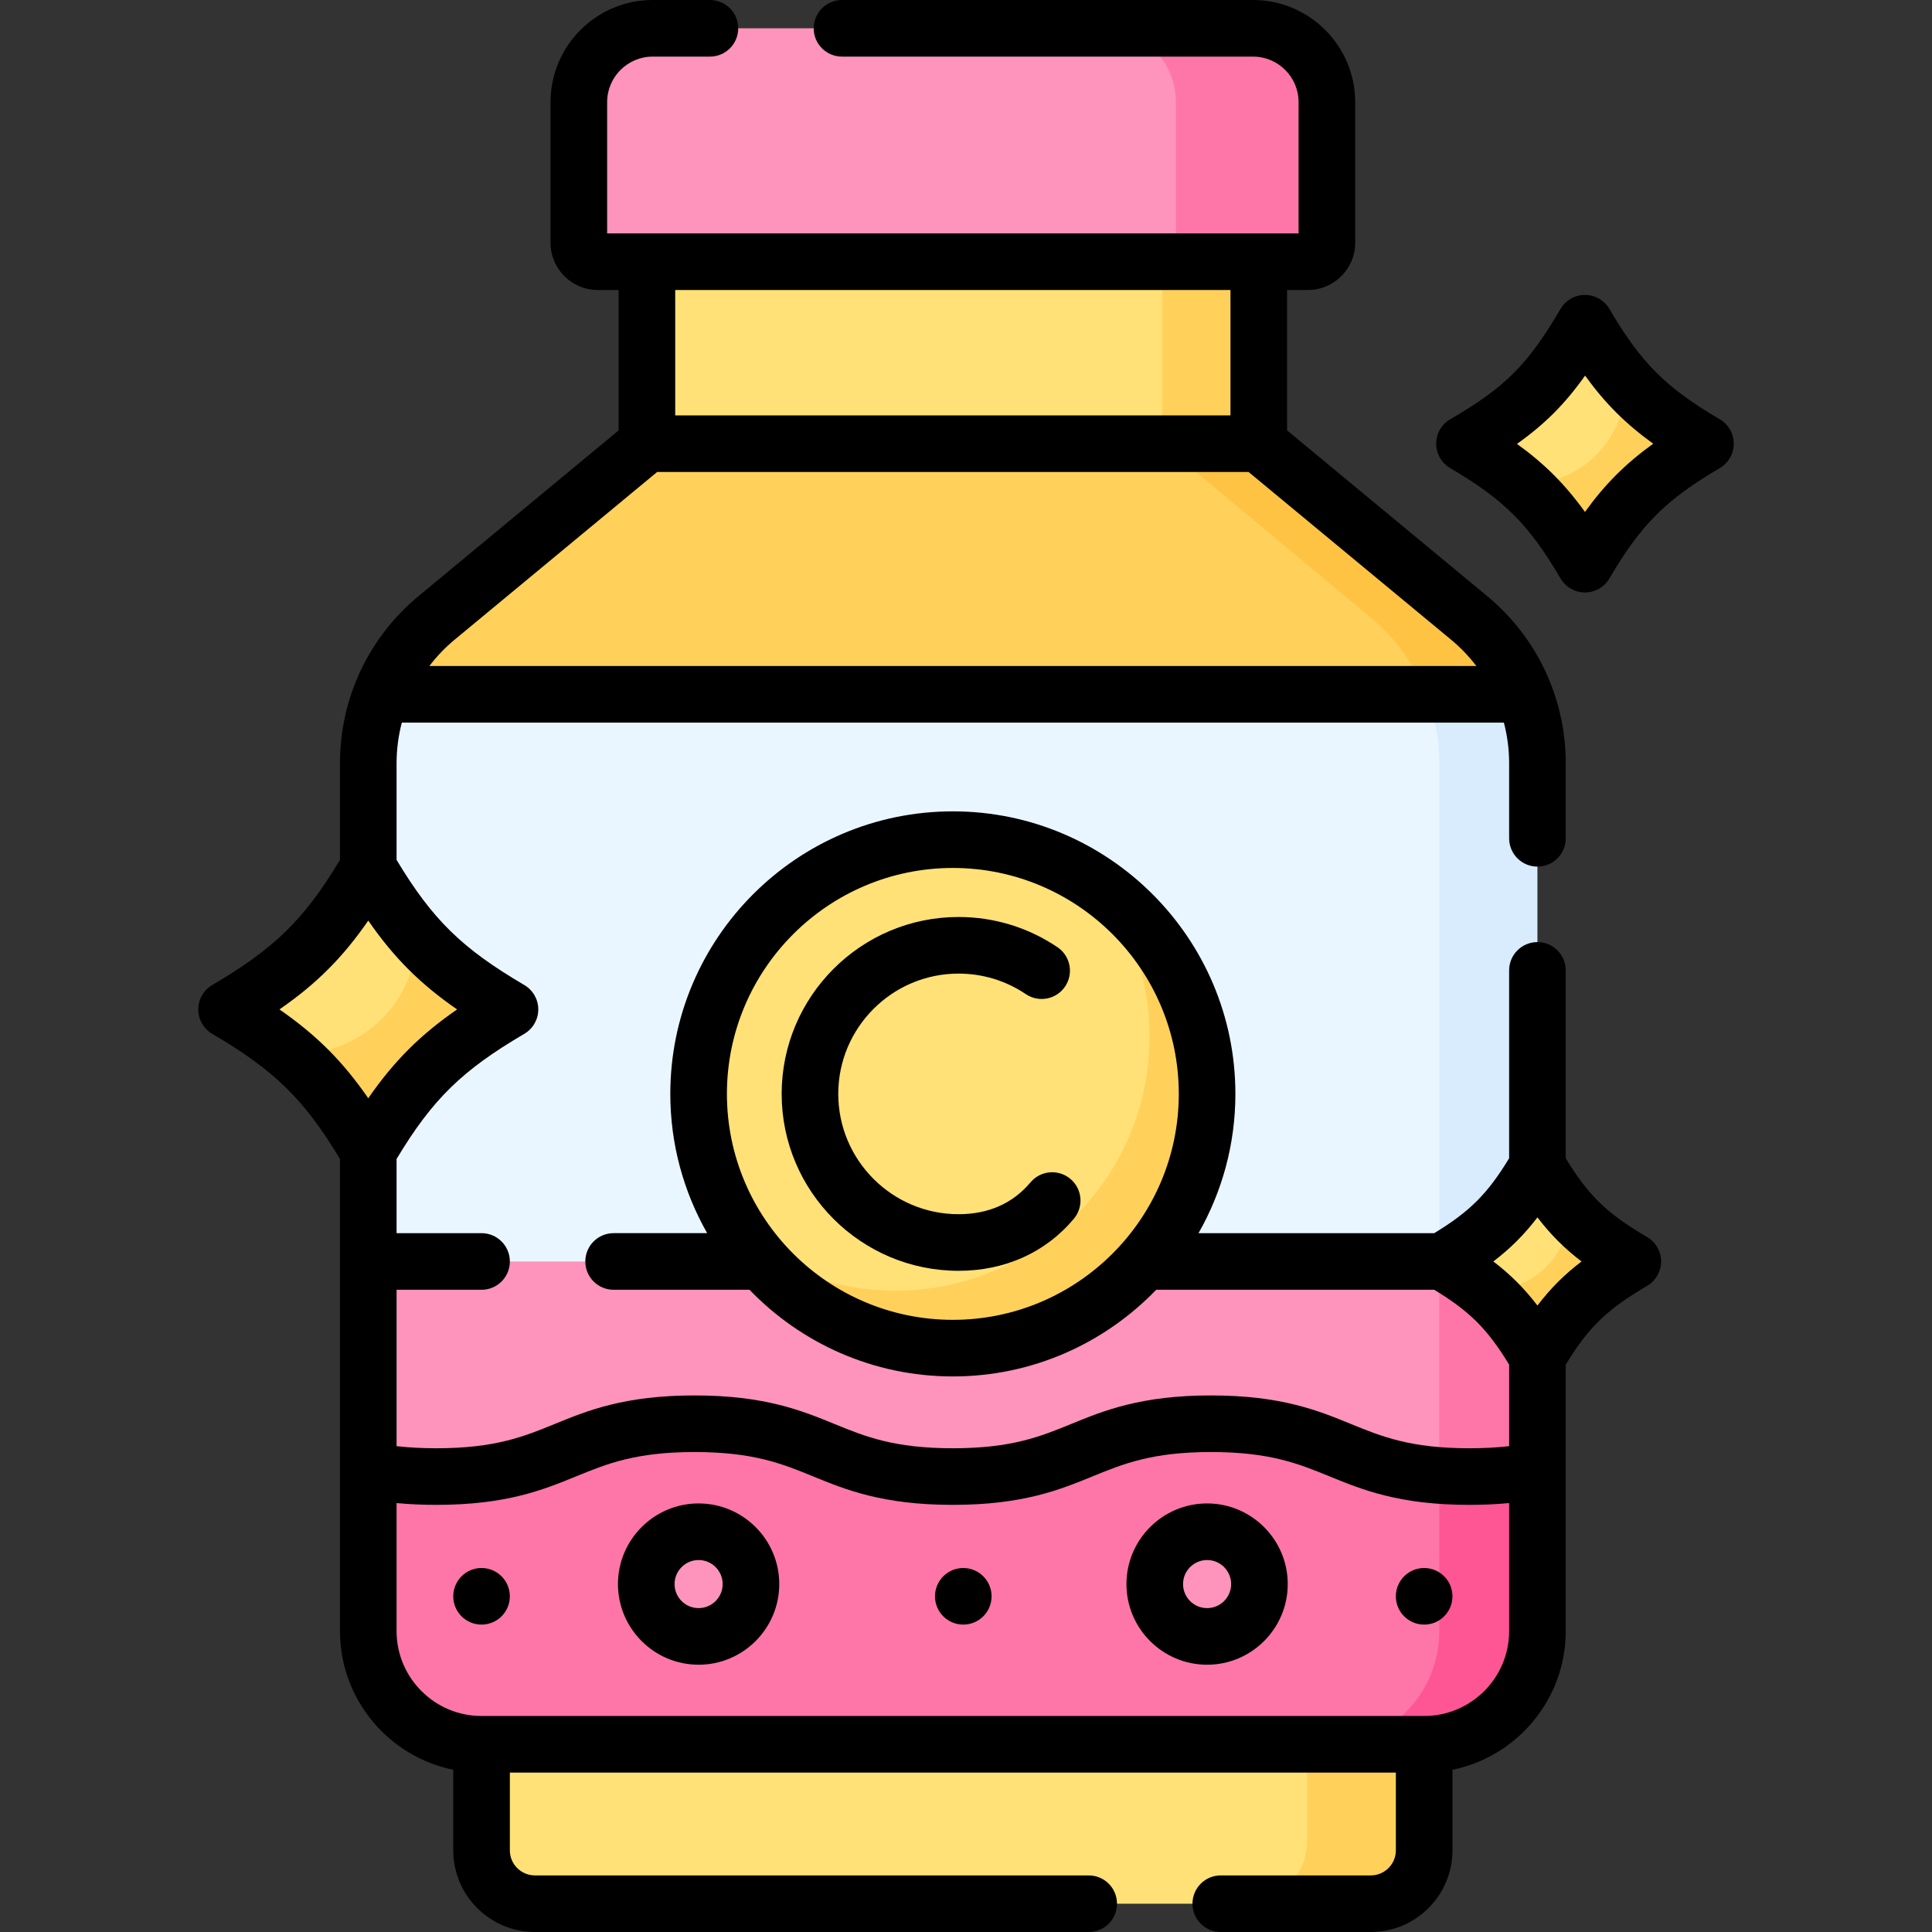 <svg xmlns="http://www.w3.org/2000/svg" id="Capa_1" height="512" viewBox="0 0 512 512" width="512"><rect x="0" y="0" width="512" height="512" fill="#333333" stroke="none"/><g><g><g><path d="m357.093 501.999-23.578 2.501h-189.069c-9.297 0-16.834-7.537-16.834-16.834v-43.015h245.535l.779 40.514c.001 9.297-7.536 16.834-16.833 16.834z" fill="#ffe177"></path><path d="m346.414 444.651v43.015c0 9.297-7.537 16.834-16.834 16.834h31.003c9.297 0 16.834-7.537 16.834-16.834v-43.015z" fill="#ffd15b"></path><path d="m171.441 57.349h154.367v72.232h-154.367z" fill="#ffe177"></path><path d="m307.973 57.349h25.615v72.232h-25.615z" fill="#ffd15b"></path><path d="m343.924 66.535-34.988 2.81h-150.534c-2.763 0-5.003-2.24-5.003-5.003v-37.274c0-10.807 8.761-19.568 19.568-19.568h119.091 4.906l31.706 1.408c10.807 0 19.568 8.761 19.568 19.568l.689 33.056c0 2.763-2.239 5.003-5.003 5.003z" fill="#fe93bb"></path><path d="m332.062 7.5h-40.004c10.807 0 19.568 8.761 19.568 19.568v38.108c0 2.403-1.341 4.17-3.653 4.17h38.654c2.763 0 5.003-2.24 5.003-5.003v-37.275c0-10.807-8.761-19.568-19.568-19.568z" fill="#fe76a8"></path><path d="m401.839 201.754.357 133.979.236 79.024c0 16.58-30.402 38.32-46.982 38.32l-222.248.366c-16.58 0-30.02-13.44-30.02-30.02l-5.587-89.123v-132.04c0-6.32 1.21-12.51 3.46-18.26l25.31-11.47h252.3l19.714 10.964c2.25 5.75 3.46 11.94 3.46 18.26z" fill="#eaf6ff"></path><path d="m403.975 184-25.31-11.47-.693 11.47c2.25 5.75 3.46 11.94 3.46 18.26v226.98c0 16.58-13.282 30.249-29.862 30.249l30.848.005c16.58 0 21.017-10.675 21.017-27.255l-.001-91.739 4-6.2v-132.04c.001-6.32-1.209-12.51-3.459-18.26z" fill="#d8ecfe"></path><path d="m404.047 338.709-22.615-4.409h-283.837v56.167c5.084.527 12.956 7.185 18.046 7.185 34.215 0 34.215-14 68.431-14 34.217 0 34.217 14 68.434 14 34.216 0 34.216-14 68.432-14 34.221 0 34.221 14 68.441 14 4.461 0 12.345-6.586 18.058-7z" fill="#fe93bb"></path><path d="m320.936 377.305c-34.216 0-34.216 14-68.432 14-34.217 0-34.217-14-68.434-14-34.215 0-34.215 14-68.431 14-5.09 0-12.962-.31-18.046-.838v41.771c0 16.58 13.44 30.02 30.02 30.02l227.836.235c.033 0 .068-.004.101-.004l26.67-1.554c16.58 0 22.706-12.484 22.706-29.064l.248-37.982c-5.712.414-10.815 1.486-15.275 1.486-2.877 0-6.035-4.17-8.469-4.351-26.515-1.974-29.15-13.719-60.494-13.719z" fill="#fe76a8"></path><path d="m389.377 396.023c4.461 0 12.345-4.956 18.057-5.37v-50.153-6.2h-26.003v61.434c2.44.182 5.063.289 7.946.289z" fill="#fe76a8"></path><path d="m407.435 390.653c-5.712.414-13.597.653-18.057.653-2.884 0-5.507-.098-7.946-.28l.001 41.215c0 16.58-13.282 30.25-29.862 30.25h3.981.001l6.823.001 20.043.003c16.58 0 25.018-13.676 25.018-30.255z" fill="#fe5694"></path><path d="m384.597 164.248-55.156-44.587-21.468-2.08h-136.528l-55.73 46.15c-6.607 5.468-11.599 12.473-14.657 20.272l276.914-.003 20.407-3.899c-3.058-7.799-7.175-10.386-13.782-15.853z" fill="#ffd15b"></path><path d="m389.315 163.73-55.73-46.15h-25.611l55.339 46.15c6.607 5.468 11.602 12.471 14.66 20.27l26 .002c-3.059-7.799-8.051-14.804-14.658-20.272z" fill="#ffc344"></path><g><path d="m315.423 289.894c0 37.211-25.697 62.133-62.908 62.133-22.496 0-42.417-5.782-54.655-22.724-8.004-11.082-12.721-24.694-12.721-39.409 0-37.211 30.165-67.376 67.376-67.376 14.715 0 28.328 4.717 39.409 12.722 16.942 12.237 23.499 32.158 23.499 54.654z" fill="#ffe177"></path><path d="m291.924 235.24c8.005 11.082 12.725 24.698 12.725 39.413 0 37.211-30.165 67.376-67.376 67.376-14.715 0-28.332-4.721-39.413-12.725 12.237 16.942 32.159 27.967 54.655 27.967 37.211 0 67.376-30.165 67.376-67.376 0-22.497-11.026-42.418-27.967-54.655z" fill="#ffd15b"></path></g><circle cx="185.139" cy="419.798" fill="#fe93bb" r="13.872"></circle><circle cx="319.891" cy="419.798" fill="#fe93bb" r="13.872"></circle><g><path d="m129.637 268.112c-15.339 9.357-20.974 14.957-30.331 30.296-.78 1.278-2.638 1.278-3.418 0-5.634-9.236-10.87-13.251-17.489-19.134-4.374-3.888-9.35-7.439-15.454-11.162-1.278-.78-1.278-2.638 0-3.418 15.339-9.357 23.584-17.601 32.941-32.941.78-1.278 2.638-1.278 3.418 0 3.723 6.104 7.27 11.084 11.158 15.458 5.883 6.619 9.939 11.849 19.175 17.483 1.278.78 1.278 2.639 0 3.418z" fill="#ffe177"></path><path d="m132.244 264.694c-9.235-5.633-15.9-10.866-21.783-17.483.001.12.018.231.018.352 0 17.521-14.203 31.724-31.724 31.724-.121 0-.235-.012-.356-.013 6.617 5.883 11.854 12.544 17.487 21.778.78 1.278 2.638 1.278 3.418 0 9.357-15.339 17.601-23.583 32.941-32.941 1.277-.779 1.277-2.637-.001-3.417z" fill="#ffd15b"></path></g><g><path d="m446.572 118.999c-12.704 7.75-17.371 12.387-25.121 25.092-.646 1.059-2.185 1.059-2.831 0-4.666-7.649-9.003-10.974-14.485-15.847-3.623-3.22-7.744-6.161-12.799-9.245-1.059-.646-1.059-2.185 0-2.831 12.704-7.75 19.532-14.578 27.282-27.282.646-1.059 2.185-1.059 2.831 0 3.084 5.055 6.021 9.18 9.241 12.802 4.872 5.482 8.232 9.814 15.881 14.48 1.06.646 1.06 2.186.001 2.831z" fill="#ffe177"></path><path d="m448.732 116.169c-7.648-4.665-13.169-8.999-18.041-14.48.001.1.015.192.015.291 0 14.511-11.763 26.275-26.275 26.275-.1 0-.195-.01-.295-.011 5.481 4.872 9.817 10.389 14.483 18.037.646 1.059 2.185 1.059 2.831 0 7.75-12.704 14.578-19.532 27.282-27.282 1.058-.645 1.058-2.185 0-2.83z" fill="#ffd15b"></path></g><g><path d="m428.462 334.444c-10.066 6.14-13.764 9.815-19.904 19.881-.512.839-1.731.839-2.243 0-3.697-6.061-7.134-8.696-11.477-12.556-2.87-2.551-6.136-4.882-10.141-7.325-.839-.512-.839-1.731 0-2.243 10.066-6.141 15.476-11.551 21.617-21.617.512-.839 1.731-.839 2.243 0 2.443 4.005 4.771 7.273 7.322 10.144 3.861 4.343 6.523 7.776 12.583 11.473.839.512.839 1.731 0 2.243z" fill="#ffe177"></path><path d="m430.173 332.201c-6.06-3.697-10.434-7.13-14.294-11.473.001.079.012.152.012.231 0 11.498-9.321 20.819-20.819 20.819-.079 0-.155-.008-.233-.009 4.342 3.86 7.779 8.232 11.475 14.292.512.839 1.731.839 2.243 0 6.14-10.066 11.551-15.476 21.617-21.617.838-.512.838-1.731-.001-2.243z" fill="#ffd15b"></path></g></g></g><g><path d="m455.757 111.115c-14.301-8.392-20.862-14.953-29.254-29.254-1.347-2.295-3.809-3.704-6.469-3.704-2.661 0-5.122 1.409-6.469 3.704-8.683 14.797-14.69 20.808-29.221 29.234-2.308 1.339-3.73 3.802-3.737 6.469-.007 2.668 1.403 5.138 3.704 6.488 14.302 8.393 20.863 14.954 29.254 29.254 1.347 2.295 3.808 3.704 6.469 3.704 2.66 0 5.122-1.409 6.469-3.704 8.392-14.301 14.953-20.862 29.254-29.254 2.295-1.347 3.704-3.809 3.704-6.469s-1.409-5.121-3.704-6.468zm-35.723 24.557c-5.243-7.291-10.738-12.792-18.018-18.037 7.369-5.223 12.746-10.615 18.048-18.097 5.252 7.293 10.757 12.795 18.058 18.046-7.314 5.261-12.827 10.773-18.088 18.088z"></path><path d="m283.659 312.411c-3.175-2.661-7.904-2.245-10.566.928-4.712 5.604-11.16 8.434-19.063 8.437-17.579 0-31.881-14.302-31.881-31.881 0-17.58 14.302-31.882 31.881-31.882 6.39 0 12.552 1.881 17.821 5.44 3.433 2.317 8.095 1.416 10.413-2.017s1.416-8.095-2.017-10.413c-7.759-5.241-16.824-8.011-26.218-8.011-25.85 0-46.881 21.031-46.881 46.882s21.031 46.881 46.881 46.881c12.272.007 23.042-4.824 30.558-13.798 2.661-3.173 2.246-7.904-.928-10.566z"></path><path d="m185.139 398.426c-11.784 0-21.372 9.588-21.372 21.372s9.587 21.371 21.372 21.371 21.372-9.587 21.372-21.371-9.588-21.372-21.372-21.372zm0 27.743c-3.513 0-6.372-2.858-6.372-6.371 0-3.514 2.858-6.372 6.372-6.372s6.372 2.858 6.372 6.372c-.001 3.513-2.859 6.371-6.372 6.371z"></path><path d="m319.891 398.426c-11.784 0-21.371 9.588-21.371 21.372s9.587 21.371 21.371 21.371 21.372-9.587 21.372-21.371-9.588-21.372-21.372-21.372zm0 27.743c-3.513 0-6.371-2.858-6.371-6.371 0-3.514 2.858-6.372 6.371-6.372 3.514 0 6.372 2.858 6.372 6.372 0 3.513-2.859 6.371-6.372 6.371z"></path><path d="m436.504 327.832c-10.587-6.212-15.506-10.906-21.569-20.88v-49.792c0-4.143-3.357-7.5-7.5-7.5s-7.5 3.357-7.5 7.5v49.795c-5.721 9.411-10.435 14.124-19.846 19.845h-62.465c6.204-10.901 9.767-23.492 9.767-36.906 0-41.287-33.589-74.877-74.876-74.877s-74.876 33.59-74.876 74.877c0 13.414 3.563 26.004 9.767 36.905h-24.791c-4.142 0-7.5 3.357-7.5 7.5s3.358 7.5 7.5 7.5h36.011c13.629 14.145 32.742 22.971 53.889 22.971s40.259-8.826 53.888-22.97h73.687c9.411 5.72 14.124 10.434 19.846 19.846v21.596c-3.246.375-6.731.562-10.559.562-15.635 0-23.283-3.129-31.38-6.441-8.66-3.543-18.476-7.559-37.061-7.559-18.583 0-28.397 4.016-37.056 7.559-8.097 3.312-15.743 6.441-31.376 6.441s-23.28-3.129-31.376-6.441c-8.659-3.543-18.474-7.559-37.058-7.559-18.583 0-28.396 4.016-37.055 7.559-8.096 3.312-15.742 6.441-31.375 6.441-3.823 0-7.303-.187-10.546-.561v-41.443h22.521c4.142 0 7.5-3.357 7.5-7.5s-3.358-7.5-7.5-7.5h-22.521v-19.662c9.524-15.853 17.391-23.504 33.851-33.162 2.294-1.347 3.704-3.809 3.704-6.469 0-2.661-1.41-5.122-3.704-6.469-16.458-9.658-24.325-17.308-33.85-33.161v-25.617c0-3.677.484-7.285 1.388-10.758h292.064c.904 3.473 1.388 7.081 1.388 10.758v19.9c0 4.143 3.357 7.5 7.5 7.5s7.5-3.357 7.5-7.5v-19.9c0-17.199-7.596-33.349-20.837-44.306l-53.01-43.898v-37.206h5.537c6.897 0 12.51-5.612 12.51-12.51v-37.27c0-14.927-12.144-27.07-27.07-27.07h-108.93c-4.142 0-7.5 3.357-7.5 7.5s3.358 7.5 7.5 7.5h108.93c6.655 0 12.07 5.415 12.07 12.07v34.78h-183.24v-34.78c0-6.655 5.415-12.07 12.07-12.07h15.17c4.142 0 7.5-3.357 7.5-7.5s-3.358-7.5-7.5-7.5h-15.17c-14.927 0-27.07 12.144-27.07 27.07v37.27c0 6.897 5.612 12.51 12.51 12.51h5.536v37.207l-53.008 43.896c-13.243 10.959-20.838 27.108-20.838 44.308v25.617c-9.526 15.854-17.393 23.504-33.852 33.162-2.294 1.347-3.704 3.808-3.704 6.469 0 2.66 1.409 5.122 3.704 6.469 16.46 9.659 24.326 17.31 33.851 33.162v125.1c0 18.121 12.913 33.281 30.021 36.765v21.357c0 11.933 9.708 21.64 21.64 21.64h146.76c4.143 0 7.5-3.357 7.5-7.5s-3.357-7.5-7.5-7.5h-146.76c-3.662 0-6.64-2.979-6.64-6.64v-20.604h234.8v20.604c0 3.661-2.979 6.64-6.641 6.64h-39.76c-4.143 0-7.5 3.357-7.5 7.5s3.357 7.5 7.5 7.5h39.76c11.933 0 21.641-9.707 21.641-21.64v-21.357c17.107-3.484 30.021-18.644 30.021-36.765v-70.591c6.062-9.973 10.982-14.667 21.567-20.877 2.295-1.347 3.705-3.808 3.705-6.469 0-2.662-1.409-5.124-3.704-6.471zm-183.989 21.939c-33.016 0-59.876-26.86-59.876-59.876 0-33.017 26.86-59.877 59.876-59.877s59.876 26.86 59.876 59.877c0 33.015-26.861 59.876-59.876 59.876zm-73.574-272.921h147.147v33.23h-147.147zm-58.442 92.657 53.648-44.427h156.736l53.65 44.429c2.527 2.091 4.77 4.443 6.716 6.993h-277.468c1.946-2.551 4.189-4.903 6.718-6.995zm-22.905 121.538c-6.797-9.82-13.716-16.74-23.538-23.538 9.821-6.797 16.74-13.716 23.538-23.537 6.797 9.821 13.717 16.74 23.538 23.537-9.822 6.798-16.741 13.718-23.538 23.538zm302.342 141.193c0 12.417-10.102 22.519-22.519 22.519h-249.805c-12.417 0-22.518-10.102-22.518-22.519v-33.911c3.311.318 6.801.478 10.546.478 18.583 0 28.397-4.016 37.056-7.559 8.096-3.312 15.742-6.441 31.375-6.441 15.634 0 23.281 3.129 31.377 6.441 8.659 3.543 18.473 7.559 37.057 7.559 18.583 0 28.397-4.016 37.056-7.559 8.097-3.312 15.743-6.441 31.376-6.441 15.636 0 23.284 3.129 31.381 6.441 8.66 3.543 18.475 7.559 37.06 7.559 3.75 0 7.244-.16 10.559-.479v33.912zm7.5-86.253c-3.466-4.543-7.143-8.22-11.685-11.685 4.543-3.466 8.219-7.142 11.685-11.686 3.465 4.543 7.143 8.22 11.685 11.686-4.544 3.466-8.221 7.142-11.685 11.685z"></path><circle cx="377.414" cy="423.038" r="7.5"></circle><circle cx="255.279" cy="423.038" r="7.5"></circle><circle cx="127.614" cy="423.038" r="7.5"></circle></g></g></svg>